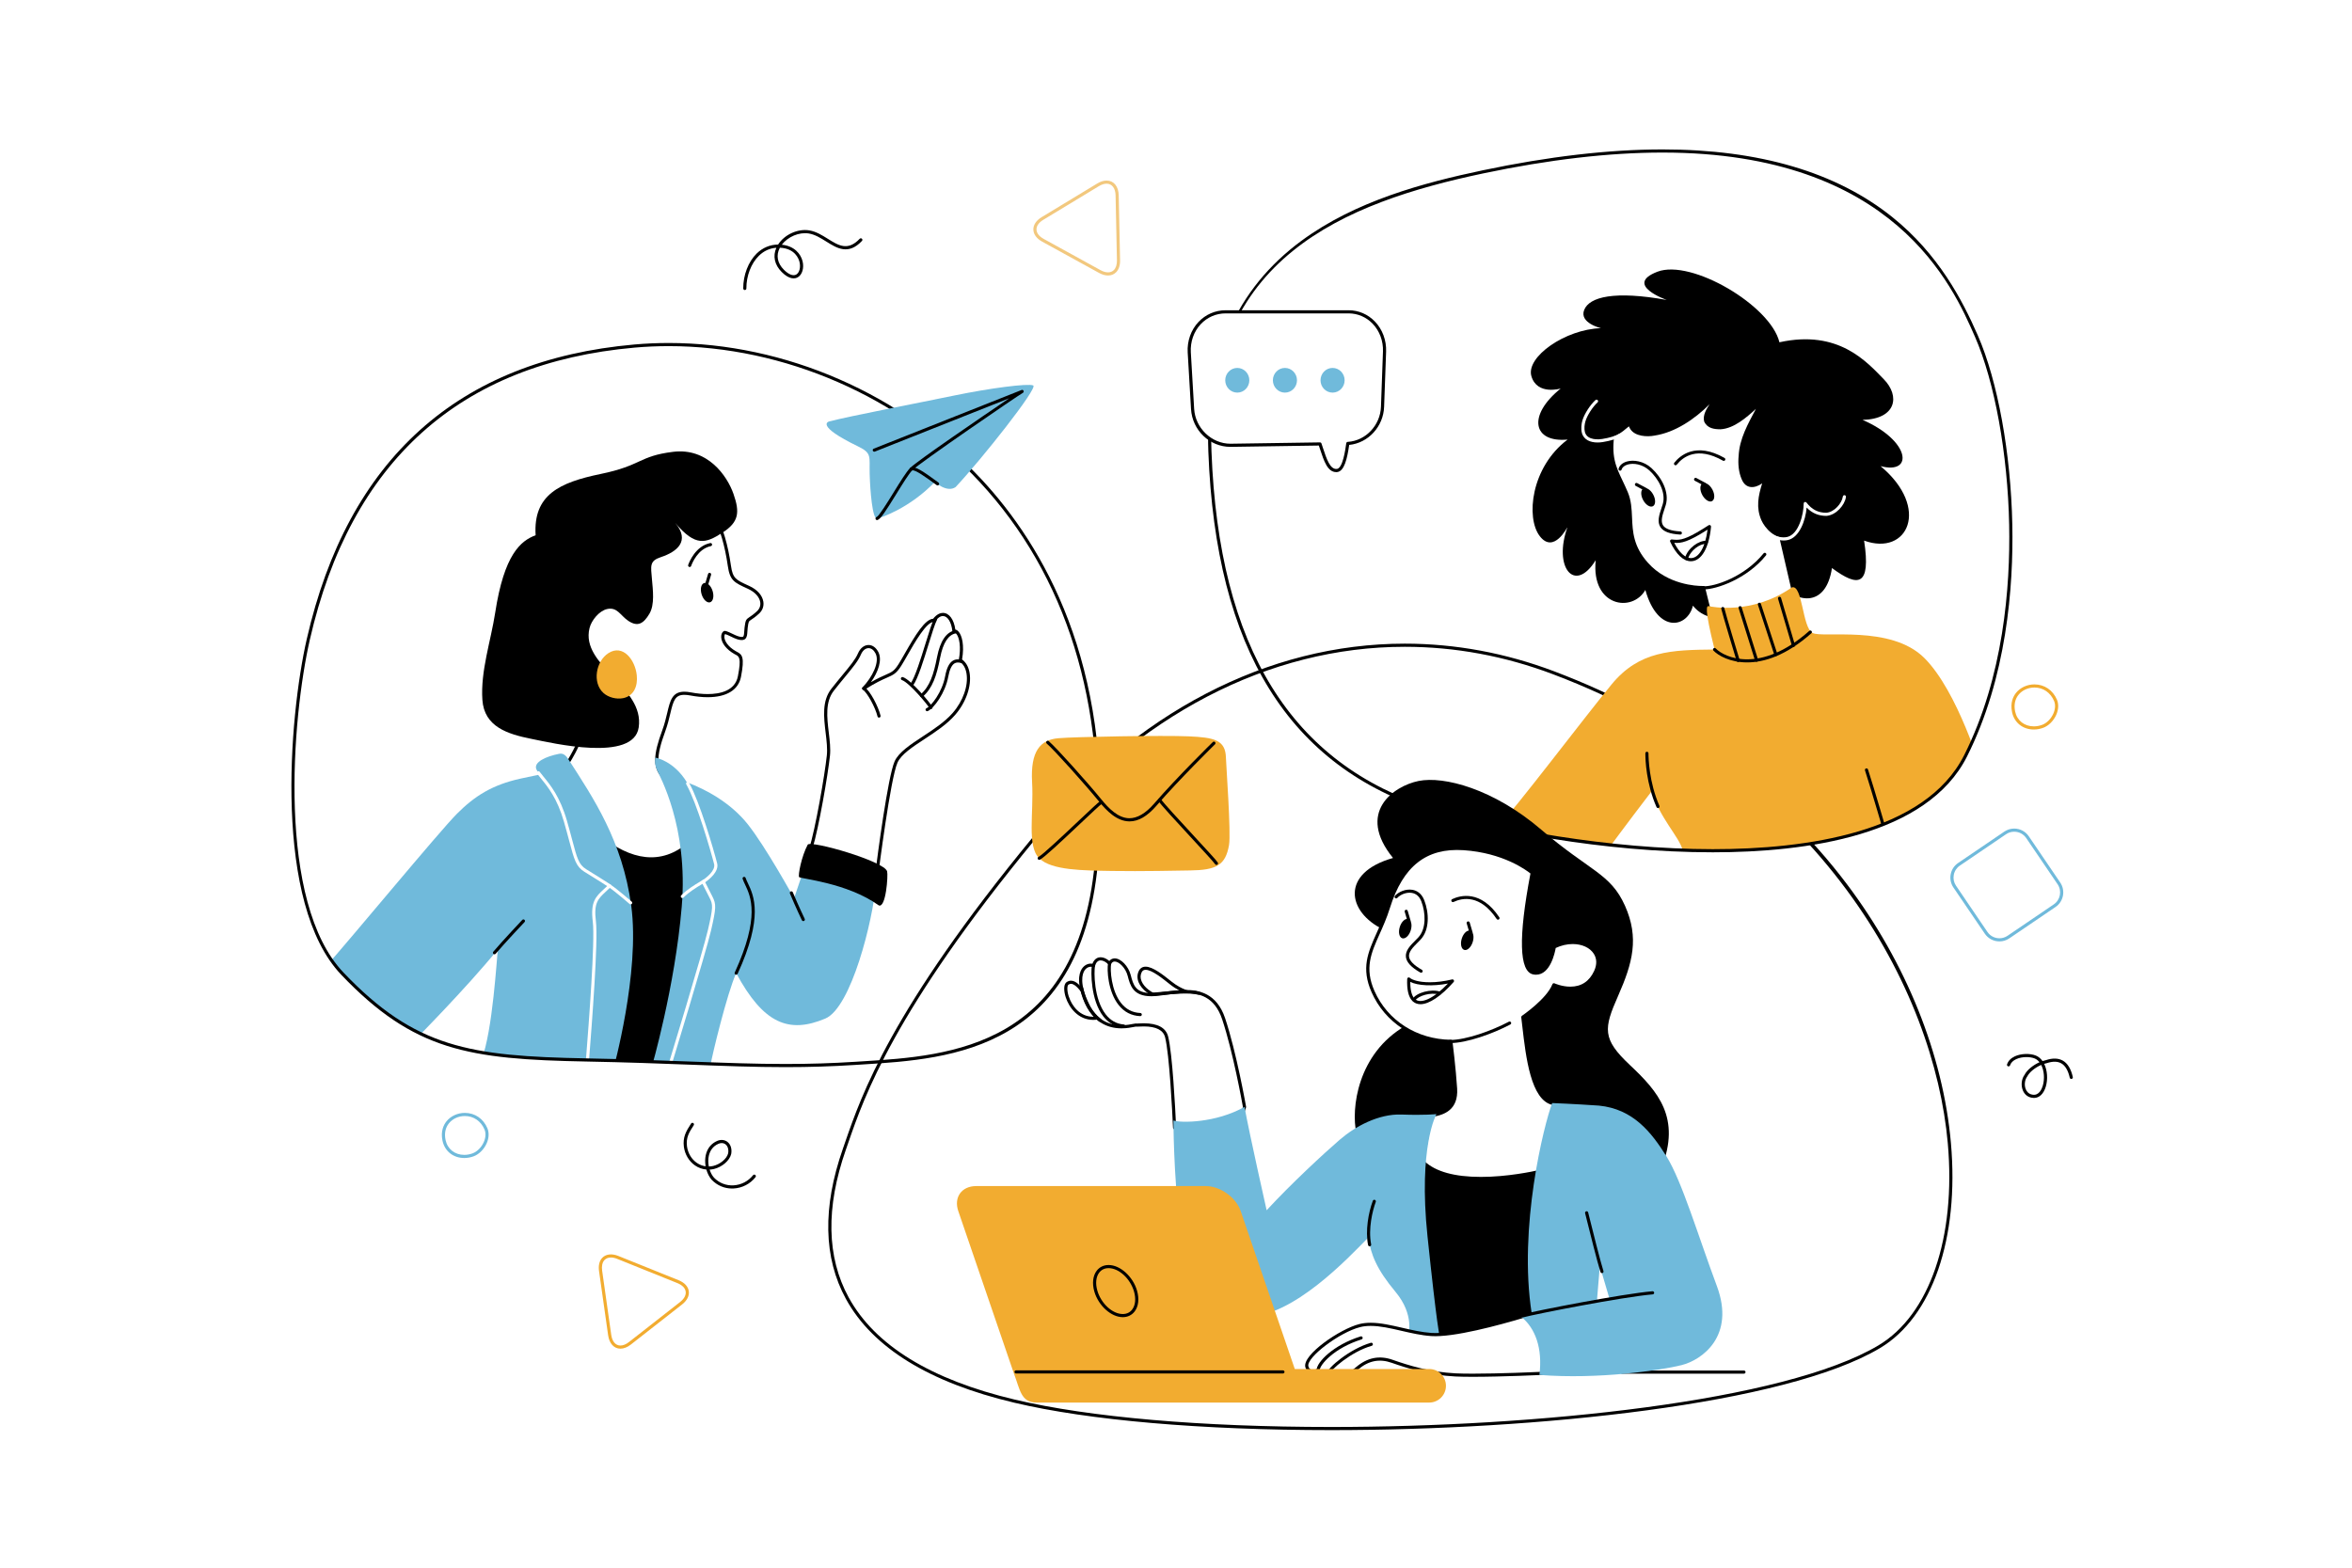 <?xml version="1.0" encoding="UTF-8"?> <svg xmlns="http://www.w3.org/2000/svg" xmlns:xlink="http://www.w3.org/1999/xlink" version="1.1" x="0px" y="0px" viewBox="0 0 750 500" style="enable-background:new 0 0 750 500;" xml:space="preserve"> <g id="background"> <rect style="fill:#FFFFFF;" width="750" height="500"></rect> </g> <g id="objects"> <g> <g> <path d="M648.591,350.18c-0.229,0-0.465-0.024-0.705-0.072c-1.313-0.219-2.334-1.063-2.859-2.377 c-0.642-1.601-0.412-3.621,0.557-4.913c0.75-1.514,2.686-3.104,4.767-4.027c-0.424-0.543-0.941-0.965-1.552-1.209 c-1.404-0.562-3.948-0.672-5.895,0.23c-1.013,0.47-1.668,1.131-1.945,1.964c-0.088,0.262-0.369,0.404-0.633,0.316 c-0.262-0.088-0.403-0.371-0.316-0.633c0.363-1.089,1.219-1.973,2.475-2.555c1.93-0.896,4.807-1.005,6.685-0.251 c0.876,0.35,1.591,0.97,2.146,1.761c0.359-0.119,0.718-0.217,1.071-0.287c2.124-0.711,3.959-0.669,5.392,0.142 c1.541,0.872,2.615,2.635,3.194,5.239c0.06,0.27-0.11,0.536-0.38,0.597c-0.271,0.059-0.537-0.11-0.597-0.38 c-0.515-2.316-1.427-3.859-2.71-4.586c-1.18-0.668-2.741-0.683-4.644-0.048c-0.266,0.053-0.534,0.123-0.805,0.207 c1.041,2.104,1.209,4.954,0.52,7.273C651.671,348.879,650.292,350.179,648.591,350.18z M650.894,339.648 c-1.94,0.832-3.767,2.301-4.464,3.692c-0.806,1.088-0.986,2.745-0.477,4.018c0.277,0.691,0.868,1.559,2.111,1.766 c2.133,0.419,3.037-1.843,3.333-2.837C652.032,344.153,651.852,341.507,650.894,339.648z"></path> </g> <g> <path d="M233.438,379.067c-2.453,0-4.738-0.973-6.48-2.77c-0.773-0.872-1.358-2.03-1.711-3.284 c-1.294-0.112-2.537-0.558-3.634-1.317c-1.913-1.324-3.204-3.491-3.541-5.943c-0.381-3.04,0.667-4.91,2.309-7.418 c0.151-0.23,0.462-0.295,0.692-0.144c0.231,0.151,0.295,0.461,0.145,0.692c-1.561,2.382-2.5,3.982-2.155,6.738 c0.298,2.17,1.436,4.087,3.119,5.252c0.86,0.596,1.824,0.969,2.83,1.107c-0.211-1.212-0.207-2.462,0.048-3.594 c0.481-2.137,1.75-3.699,3.667-4.517c1.162-0.495,2.385-0.363,3.275,0.352c1.022,0.82,1.454,2.261,1.156,3.853 c-0.512,2.094-2.877,4.132-5.507,4.77c-0.456,0.104-0.914,0.166-1.367,0.189c0.314,0.989,0.793,1.894,1.406,2.586 c1.634,1.685,3.838,2.548,6.171,2.438c2.461-0.126,4.747-1.305,6.272-3.236c0.171-0.217,0.486-0.253,0.703-0.083 c0.216,0.171,0.253,0.485,0.083,0.702c-1.704,2.158-4.257,3.475-7.006,3.615C233.754,379.064,233.595,379.067,233.438,379.067z M230.131,364.572c-0.326,0-0.668,0.072-1.011,0.219c-2.034,0.867-2.8,2.554-3.085,3.816c-0.244,1.083-0.232,2.286-0.004,3.434 c0.461-0.008,0.928-0.064,1.393-0.17c2.249-0.545,4.341-2.306,4.758-4.007c0.224-1.196-0.075-2.276-0.805-2.862 C231.021,364.717,230.592,364.572,230.131,364.572z"></path> </g> <g> <path d="M237.5,92.5c-0.275,0-0.499-0.223-0.5-0.498c-0.019-4.267,1.629-8.54,4.3-11.151c1.888-1.845,4.239-2.828,6.822-2.854 c2.024-3.176,6.25-5.131,9.96-4.516c2.176,0.361,4.081,1.551,5.923,2.702c3.406,2.128,6.349,3.966,10.133-0.026 c0.189-0.201,0.506-0.21,0.707-0.019c0.201,0.189,0.209,0.506,0.019,0.707c-4.345,4.587-7.925,2.351-11.389,0.186 c-1.758-1.099-3.577-2.235-5.556-2.563c-3.092-0.511-6.697,1.049-8.614,3.582c3.994,0.396,6.033,2.918,6.612,5.252 c0.54,2.174-0.103,4.334-1.526,5.137c-0.822,0.464-2.583,0.861-5.131-1.696c-2.275-2.284-2.879-5.078-1.69-7.724 c-2.115,0.144-3.985,0.999-5.569,2.548c-2.484,2.429-4.016,6.426-3.999,10.432c0.001,0.276-0.222,0.501-0.498,0.502 C237.502,92.5,237.5,92.5,237.5,92.5z M248.688,79.007c-0.018,0.034-0.036,0.068-0.054,0.103 c-1.224,2.375-0.751,4.834,1.333,6.926c1.519,1.525,2.953,2.083,3.931,1.531c1.023-0.577,1.474-2.307,1.047-4.024 C254.693,82.524,253.5,79.225,248.688,79.007z"></path> </g> <g> <path style="fill:#F2AC30;" d="M648.545,232.669c-3.502,0-6.226-2.161-6.938-5.504c-0.644-3.025,0.344-5.048,1.285-6.212 c1.354-1.673,3.535-2.672,5.834-2.672c3.208,0,5.901,1.839,7.205,4.919c0.582,1.422,0.491,3.127-0.252,4.807 c-0.85,1.92-2.449,3.502-4.174,4.129C650.533,232.49,649.537,232.669,648.545,232.669z M648.726,219.28 c-2,0-3.89,0.86-5.057,2.301c-1.154,1.427-1.529,3.286-1.084,5.375c0.609,2.863,2.949,4.712,5.96,4.712 c0.875,0,1.756-0.159,2.618-0.472c1.477-0.538,2.857-1.915,3.601-3.595c0.633-1.429,0.719-2.855,0.243-4.018 C653.868,220.891,651.519,219.28,648.726,219.28z"></path> </g> <g> <path style="fill:#70BADB;" d="M148.044,369.336c-3.502,0-6.226-2.161-6.938-5.505c-0.645-3.025,0.343-5.048,1.286-6.212 c1.354-1.674,3.535-2.673,5.833-2.673c3.208,0,5.901,1.839,7.205,4.919c0.582,1.424,0.492,3.129-0.252,4.81 c-0.85,1.92-2.449,3.501-4.173,4.128C150.032,369.156,149.037,369.336,148.044,369.336z M148.225,355.946 c-2,0-3.89,0.86-5.056,2.302c-1.155,1.427-1.53,3.285-1.084,5.374c0.609,2.863,2.949,4.714,5.96,4.714 c0.875,0,1.756-0.159,2.618-0.473c1.477-0.537,2.857-1.914,3.601-3.593c0.633-1.43,0.719-2.857,0.243-4.021 C153.367,357.558,151.018,355.946,148.225,355.946z"></path> </g> <g> <path style="fill:#70BADB;" d="M637.574,300.254c-1.871,0-3.61-0.917-4.653-2.452l-10.023-14.756 c-0.838-1.235-1.145-2.728-0.862-4.204c0.281-1.476,1.116-2.75,2.351-3.589l14.758-10.025c0.928-0.629,2.013-0.962,3.138-0.962 c1.871,0,3.611,0.917,4.655,2.454l10.024,14.755c1.735,2.56,1.067,6.056-1.49,7.794l-14.754,10.021 C639.786,299.921,638.7,300.254,637.574,300.254z M642.281,265.266c-0.924,0-1.815,0.273-2.575,0.79l-14.758,10.025 c-1.014,0.688-1.699,1.735-1.932,2.949c-0.231,1.213,0.021,2.439,0.709,3.453l10.023,14.756c0.856,1.262,2.286,2.015,3.825,2.015 c0.925,0,1.816-0.273,2.579-0.792l14.754-10.021c2.103-1.429,2.651-4.302,1.225-6.405l-10.023-14.754 C645.252,266.02,643.82,265.266,642.281,265.266z"></path> </g> <g> <path style="fill:#F2AC30;" d="M197.845,430.146c-2.049,0-3.553-1.63-3.925-4.252l-2.9-20.487 c-0.244-1.722,0.075-3.147,0.922-4.121c1.13-1.303,3.087-1.575,5.243-0.707l19.191,7.729c1.892,0.762,3.05,2.003,3.261,3.493 c0.211,1.49-0.556,3.004-2.162,4.261l-16.291,12.757C200.076,429.685,198.921,430.146,197.845,430.146z M194.793,401.069 c-0.877,0-1.602,0.301-2.097,0.871c-0.642,0.739-0.886,1.92-0.686,3.325l2.9,20.487c0.301,2.124,1.398,3.393,2.934,3.393 c0.85,0,1.792-0.386,2.723-1.115l16.291-12.757c1.311-1.027,1.947-2.212,1.788-3.333c-0.159-1.122-1.098-2.083-2.645-2.706 l-19.191-7.729C196.091,401.216,195.413,401.069,194.793,401.069z"></path> </g> <g> <path style="fill:#F2C87E;" d="M353.325,87.871c-0.902,0-1.864-0.277-2.858-0.824l-18.131-9.97 c-1.787-0.982-2.788-2.352-2.82-3.857c-0.031-1.505,0.912-2.915,2.656-3.971l17.701-10.716c1.038-0.628,2.047-0.947,3-0.947 c2.286,0,3.802,1.852,3.861,4.719l0.432,20.685c0.034,1.635-0.4,2.962-1.256,3.835C355.239,87.509,354.346,87.871,353.325,87.871 z M352.872,58.586c-0.757,0-1.615,0.277-2.483,0.802l-17.701,10.716c-1.425,0.863-2.197,1.962-2.173,3.095 c0.024,1.133,0.841,2.199,2.302,3.002l18.131,9.97c1.706,0.937,3.3,0.92,4.246-0.046c0.664-0.678,0.999-1.755,0.971-3.115 l-0.432-20.685C355.685,60.019,354.589,58.586,352.872,58.586z"></path> </g> </g> <g> <g> <path d="M424.498,456.121c-0.008,0-0.009,0-0.017,0c-41.364-0.001-77.259-3.108-101.072-8.748 c-27.102-6.419-45.153-17.547-53.652-33.076c-7.183-13.123-7.514-29.241-0.982-47.907c0.246-0.701,0.498-1.432,0.761-2.194 c5.1-14.78,14.593-42.291,59.755-97.105c32.837-39.854,74.98-61.803,118.667-61.803c16.118,0,32.142,2.969,47.624,8.824 c38.597,14.597,70.873,38.062,93.339,67.858c18.906,25.076,30.691,54.396,33.183,82.559c2.692,30.43-5.964,55.497-22.591,65.42 C569.217,448.027,489.783,456.121,424.498,456.121z M447.958,206.287c-43.383,0-85.252,21.82-117.896,61.44 c-45.047,54.675-54.502,82.074-59.582,96.795c-0.264,0.764-0.516,1.496-0.762,2.198c-6.435,18.388-6.127,34.233,0.915,47.098 c8.358,15.27,26.191,26.231,53.006,32.583c23.74,5.622,59.553,8.72,100.842,8.721c0.004,0,0.013,0,0.017,0 c65.15,0,144.368-8.049,174.503-26.033c16.294-9.724,24.765-34.428,22.106-64.472c-4.306-48.666-39.856-117.038-125.879-149.57 C479.859,209.233,463.955,206.287,447.958,206.287z"></path> </g> <g> <g> <defs> <path id="SVGID_1_" d="M98.323,203.871c-5.036,21.999-11.564,83.17,10.871,106.691c22.435,23.521,39.442,26.778,77.798,27.501 c38.356,0.723,57.535,2.891,85.759,1.083c28.225-1.807,72.369-2.804,77.074-66.579 c8.498-115.196-78.026-168.348-147.502-162.196C132.848,116.522,107.823,162.371,98.323,203.871z"></path> </defs> <clipPath id="SVGID_00000176042221985894942770000006112281805444060315_"> <use xlink:href="#SVGID_1_" style="overflow:visible;"></use> </clipPath> <g style="clip-path:url(#SVGID_00000176042221985894942770000006112281805444060315_);"> <g> <path style="fill:#FFFFFF;" d="M228.061,165.099c1.989,3.257,3.615,9.047,4.523,15.379c0.635,4.432,1.81,4.886,6.151,6.875 c4.343,1.99,5.339,5.789,2.986,7.96c-3.351,3.093-3.347,1.403-3.799,4.886c-0.303,2.322,0.327,4.177-2.798,3.177 c-1.227-0.393-3.764-1.903-4.125-1.625c-1.082,0.836-0.75,4,3.375,6.375c1.504,0.866,2.75,0.75,1.421,7.633 c-1.158,5.995-8.413,6.92-15.605,5.563c-7.192-1.356-5.699,4.071-8.549,11.806c-2.85,7.735-3.257,12.077,0.678,15.334 c3.936,3.257,7.057,18.861,6.649,22.661c-0.407,3.799-13.977,11.669-25.511-1.086c-6.241-8.685-13.298-25.375-13.298-25.375 s7.327-10.177,7.191-20.083c-0.135-9.905-4.342-47.222,9.363-57.806C210.421,156.188,226.704,162.477,228.061,165.099z"></path> <path d="M207.616,277.524c-3.676,0-9.181-1.241-14.527-7.154c-6.238-8.674-13.317-25.348-13.388-25.515 c-0.068-0.161-0.047-0.345,0.055-0.487c0.072-0.101,7.229-10.162,7.097-19.784c-0.018-1.368-0.118-3.309-0.232-5.556 c-0.72-14.081-2.217-43.379,9.79-52.652c6.456-4.986,13.2-6.033,17.721-6.033c7.345,0,13.419,2.681,14.375,4.526 c1.942,3.178,3.616,8.852,4.574,15.538c0.583,4.074,1.548,4.516,5.61,6.375l0.255,0.117c2.515,1.153,4.142,2.97,4.463,4.985 c0.229,1.436-0.249,2.785-1.346,3.797c-1.19,1.099-1.976,1.614-2.497,1.956c-0.863,0.566-0.879,0.577-1.146,2.626 c-0.055,0.424-0.078,0.831-0.099,1.207c-0.091,1.578-0.238,3.378-3.347,2.381c-0.519-0.166-1.232-0.507-1.922-0.838 c-0.602-0.288-1.484-0.71-1.831-0.786c-0.181,0.209-0.271,0.573-0.242,1.005c0.081,1.187,1.081,2.982,3.647,4.459 c0.132,0.076,0.263,0.145,0.39,0.211c1.628,0.853,2.491,1.643,1.272,7.95c-0.811,4.201-4.591,6.515-10.643,6.515 c-1.726,0-3.592-0.187-5.545-0.556c-0.702-0.132-1.333-0.199-1.876-0.199c-2.949,0-3.505,1.828-4.48,5.961 c-0.399,1.692-0.852,3.61-1.631,5.725c-3.027,8.216-2.894,11.944,0.527,14.776c4.103,3.395,7.258,19.087,6.828,23.1 C219.193,273.731,214.096,277.524,207.616,277.524z M180.73,244.72c0.915,2.131,7.415,17.065,13.135,25.023 c5.066,5.598,10.277,6.781,13.751,6.781c6.036,0,10.651-3.54,10.857-5.457c0.393-3.671-2.757-19.149-6.471-22.222 c-4.305-3.564-3.612-8.335-0.828-15.892c0.758-2.058,1.203-3.944,1.596-5.609c0.922-3.908,1.588-6.732,5.453-6.732 c0.614,0,1.288,0.071,2.061,0.217c1.892,0.357,3.696,0.538,5.36,0.538c3.905,0,8.751-0.99,9.661-5.704 c1.136-5.884,0.384-6.278-0.755-6.874c-0.138-0.072-0.28-0.147-0.425-0.23c-2.469-1.421-4.019-3.387-4.145-5.258 c-0.057-0.842,0.203-1.551,0.714-1.946c0.434-0.336,1.189-0.008,2.788,0.757c0.66,0.316,1.342,0.642,1.795,0.788 c0.525,0.168,0.948,0.253,1.256,0.253c0.592,0,0.702-0.244,0.788-1.74c0.022-0.398,0.048-0.83,0.106-1.279 c0.301-2.317,0.419-2.566,1.588-3.334c0.493-0.324,1.238-0.813,2.367-1.855c0.843-0.778,1.211-1.81,1.037-2.905 c-0.263-1.654-1.718-3.237-3.892-4.233l-0.254-0.116c-4.131-1.892-5.523-2.528-6.184-7.143 c-0.939-6.556-2.563-12.093-4.454-15.189c-0.634-1.223-5.967-4.017-13.504-4.017c-4.365,0-10.876,1.011-17.109,5.824 c-11.593,8.953-10.114,37.899-9.403,51.81c0.115,2.257,0.215,4.207,0.234,5.593 C187.979,233.818,181.848,243.106,180.73,244.72z"></path> </g> <path d="M186.992,338.064c2.533,1.087,26.415,2.352,26.415,2.352s10.494-33.469,6.152-71.826 c-8.685,7.599-18.455,5.788-28.225-2.172C197.485,285.234,194.592,323.95,186.992,338.064z"></path> <path d="M223.736,189.57c0.528,1.692,1.739,2.821,2.704,2.521c0.965-0.302,1.317-1.919,0.79-3.612 c-0.528-1.692-1.74-2.821-2.702-2.519C223.563,186.262,223.207,187.877,223.736,189.57z"></path> <g> <path d="M225.361,186.771c-0.046,0-0.094-0.006-0.141-0.02c-0.265-0.078-0.417-0.356-0.338-0.621l0.905-3.076 c0.078-0.264,0.355-0.418,0.621-0.338c0.265,0.078,0.416,0.356,0.338,0.621l-0.905,3.076 C225.777,186.63,225.578,186.771,225.361,186.771z"></path> </g> <path style="fill:#70BADB;" d="M201.285,288.852c-2.793-20.6-12.003-34.229-20.15-46.855c-1.25-1.938-2.405-1.661-2.938-1.555 c-3.896,0.772-8.242,2.601-7.128,4.987c0.236,0.505,0.599,1.024,1.051,1.602c-1.69,0.341-3.713,0.765-6.116,1.294 c-9.048,1.989-14.646,5.567-20.255,11.176c-5.609,5.608-34.29,40.385-42.25,49.25C113.994,329.015,132,332,132,332 s16.455-16.553,26.767-29.218c-0.362,2.532-1.627,26.054-5.246,35.281c6.392,3.708,24.156,3.53,34.036,3.107 c1.622,1.488,7.939,0.149,7.939,0.149S204.179,310.201,201.285,288.852z"></path> <path d="M170.798,170.707c-4.749,1.764-10.041,6.105-12.891,24.696c-1.378,8.989-4.714,18.642-4.086,27.81 c0.588,8.581,8.02,10.921,15.596,12.436c6.674,1.335,32.614,7.52,34.25-3.649c1.908-13.03-18.63-19.573-15.684-31.667 c0.599-2.458,3.068-5.513,5.61-6.082c3.244-0.726,4.209,2.047,6.731,3.747c3.073,2.072,4.913,0.861,6.759-2.249 c1.745-2.939,1.091-7.648,0.815-10.948c-0.362-4.324-0.875-5.886,2.876-7.124c5.072-1.672,9.416-5.108,4.533-10.906 c6.513,7.733,9.77,6.513,15.062,3.12c5.292-3.393,5.563-6.514,3.528-12.348c-2.036-5.835-8.277-14.791-19.269-13.434 c-10.991,1.357-9.906,4.342-23.068,7.056C178.397,153.881,169.984,157.816,170.798,170.707z"></path> <g> <path d="M219.92,180.841c-0.056,0-0.112-0.009-0.168-0.029c-0.26-0.093-0.396-0.378-0.303-0.639 c0.355-0.995,2.362-6.007,7.018-6.97c0.27-0.054,0.535,0.118,0.591,0.389c0.056,0.27-0.118,0.535-0.389,0.591 c-4.132,0.854-5.955,5.42-6.279,6.327C220.318,180.713,220.125,180.841,219.92,180.841z"></path> </g> <g> <path style="fill:#FFFFFF;" d="M187.173,340.734c-0.01,0-0.021,0-0.031-0.001c-0.276-0.018-0.485-0.255-0.468-0.53 c0.027-0.435,0.119-1.619,0.253-3.343c0.783-10.059,2.864-36.779,2.101-42.881c-0.799-6.389,0.932-7.989,3.553-10.412 c0.328-0.303,0.672-0.621,1.03-0.966c-1.29-0.822-4.678-2.975-7.242-4.541c-2.678-1.636-3.268-3.857-4.842-9.796 c-0.47-1.771-1.003-3.78-1.71-6.232c-2.149-7.463-5.21-11.18-7.236-13.64c-0.497-0.604-0.926-1.125-1.284-1.625 c-0.161-0.225-0.109-0.537,0.116-0.698c0.226-0.161,0.538-0.108,0.698,0.116c0.338,0.473,0.757,0.982,1.242,1.571 c2.078,2.524,5.219,6.337,7.425,13.999c0.71,2.463,1.267,4.564,1.715,6.254c1.5,5.655,2.062,7.772,4.397,9.198 c3.224,1.971,7.744,4.861,7.789,4.891c0.127,0.081,0.211,0.217,0.228,0.367c0.016,0.15-0.037,0.3-0.143,0.407 c-0.529,0.529-1.033,0.995-1.503,1.43c-2.563,2.369-3.975,3.674-3.24,9.553c0.776,6.203-1.31,32.997-2.096,43.083 c-0.134,1.717-0.226,2.896-0.252,3.328C187.655,340.53,187.436,340.734,187.173,340.734z"></path> </g> <path style="fill:#70BADB;" d="M257.01,275.281l-3.8,11.217c0,0-9.046-16.463-14.836-23.7 c-5.411-6.764-13.19-10.998-19.354-13.296c-4.158-6.882-10.033-7.876-10.033-7.876s-0.466,1.63,0.395,3.691 c0.86,2.061,10.175,18.204,8.005,43.896c-2.17,25.691-9.589,51.202-9.589,51.202h5.609c0,0,0.043-0.142,0.123-0.404 c4.22,0.543,12.812,1.408,13.084-0.5c0.361-2.533,5.248-22.797,8.142-29.13c8.685,16.102,16.742,19.387,28.4,14.49 c8.334-3.5,15.203-31.496,16.107-42.533C279.444,282.156,257.01,275.281,257.01,275.281z"></path> <g> <path style="fill:#FFFFFF;" d="M213.407,340.915c-0.048,0-0.097-0.007-0.146-0.021c-0.264-0.081-0.413-0.36-0.332-0.625 c0.112-0.366,11.23-36.789,12.836-43.749c1.651-7.158,1.599-8.017,0.522-10.121c-1.354-2.643-2.515-4.965-2.515-4.965 c-0.116-0.232-0.036-0.513,0.185-0.649c1.221-0.754,4.275-3.158,3.756-5.198c-1.155-4.531-5.555-19.546-8.771-25.252 l-0.104-0.183c-0.137-0.24-0.054-0.545,0.186-0.682c0.239-0.139,0.545-0.054,0.682,0.186l0.107,0.189 c3.266,5.793,7.706,20.932,8.869,25.497c0.683,2.68-2.65,5.242-3.816,6.043c0.388,0.772,1.295,2.575,2.312,4.561 c1.258,2.456,1.208,3.667-0.437,10.801c-1.614,6.994-12.743,43.449-12.855,43.817 C213.82,340.776,213.622,340.915,213.407,340.915z"></path> </g> <g> <path d="M234.755,310.881c-0.069,0-0.14-0.015-0.208-0.045c-0.251-0.115-0.361-0.412-0.247-0.663 c8.133-17.803,5.102-24.211,3.29-28.04c-0.315-0.666-0.587-1.242-0.776-1.809c-0.087-0.262,0.055-0.545,0.316-0.633 c0.265-0.088,0.546,0.056,0.633,0.316c0.17,0.51,0.43,1.061,0.731,1.697c1.886,3.986,5.042,10.657-3.285,28.884 C235.126,310.772,234.945,310.881,234.755,310.881z"></path> </g> <g> <path d="M256.152,293.783c-0.187,0-0.366-0.104-0.452-0.284c-0.02-0.042-2.018-4.223-3.81-8.526 c-0.106-0.255,0.014-0.548,0.269-0.654c0.254-0.102,0.547,0.014,0.654,0.27c1.783,4.28,3.769,8.439,3.79,8.48 c0.119,0.249,0.014,0.548-0.235,0.667C256.297,293.768,256.224,293.783,256.152,293.783z"></path> </g> <g> <path style="fill:#FFFFFF;" d="M258.457,270.984c2.035-6.377,5.021-23.61,5.699-29.988c0.678-6.377-3.121-15.333,1.356-21.032 c4.478-5.699,7.328-8.549,8.549-11.398c1.222-2.85,4.071-3.257,5.564-0.407c1.493,2.85-0.815,7.871-4.206,11.398 c8.277-5.292,8.955-3.393,11.533-7.463c2.579-4.071,7.6-14.52,10.857-14.248c2.714-3.664,5.834-1.629,6.377,3.393 c1.629-0.136,3.121,3.664,2.036,9.362c3.935,2.308,3.527,10.72-2.036,17.098c-5.563,6.378-16.147,10.177-18.454,15.334 c-2.307,5.156-6.106,35.416-6.106,35.416L258.457,270.984z"></path> <path d="M279.625,278.948c-0.056,0-0.112-0.01-0.167-0.028l-21.168-7.464c-0.255-0.09-0.392-0.366-0.31-0.624 c2.051-6.425,5.026-23.756,5.679-29.889c0.228-2.149-0.064-4.596-0.374-7.186c-0.601-5.02-1.223-10.211,1.835-14.102 c1.378-1.753,2.595-3.23,3.669-4.532c2.406-2.918,3.995-4.845,4.813-6.754c0.712-1.663,1.97-2.655,3.364-2.655 c1.235,0,2.365,0.806,3.102,2.212c1.335,2.548-0.026,6.404-2.357,9.653c2.136-1.225,3.624-1.88,4.706-2.357 c1.98-0.872,2.721-1.198,4.113-3.397c0.55-0.868,1.231-2.064,1.954-3.33c3.428-6.011,6.48-11.002,9.079-11.152 c1.211-1.537,2.36-1.868,3.123-1.868c1.972,0,3.497,2.066,3.947,5.302c0.324,0.079,0.712,0.282,1.094,0.743 c1,1.209,1.856,4.237,1.047,8.838c1.266,0.874,2.097,2.35,2.414,4.293c0.673,4.131-1.143,9.381-4.625,13.374 c-2.625,3.01-6.25,5.39-9.756,7.692c-3.827,2.513-7.441,4.886-8.618,7.518c-2.25,5.03-6.029,34.973-6.067,35.274 c-0.019,0.149-0.104,0.283-0.233,0.363C279.808,278.923,279.717,278.948,279.625,278.948z M259.077,270.673l20.13,7.098 c0.567-4.446,3.914-30.126,6.068-34.942c1.297-2.899,5.03-5.35,8.982-7.945c3.449-2.265,7.016-4.607,9.551-7.513 c3.295-3.778,5.02-8.706,4.392-12.556c-0.292-1.789-1.063-3.097-2.232-3.782c-0.183-0.107-0.278-0.317-0.238-0.525 c0.792-4.163,0.183-7.192-0.774-8.347c-0.16-0.194-0.409-0.425-0.686-0.425c-0.255,0-0.554-0.189-0.581-0.443 c-0.311-2.88-1.519-4.815-3.003-4.815c-0.811,0-1.667,0.576-2.475,1.667c-0.103,0.139-0.268,0.219-0.443,0.201 c0,0-0.001,0-0.002,0c-2.341,0-5.995,6.407-8.413,10.647c-0.728,1.277-1.416,2.483-1.978,3.37 c-1.556,2.456-2.496,2.87-4.555,3.777c-1.527,0.672-3.619,1.594-7.131,3.839c-0.214,0.135-0.496,0.09-0.656-0.104 c-0.161-0.196-0.149-0.481,0.026-0.663c3.073-3.196,5.563-8.074,4.124-10.82c-0.566-1.081-1.353-1.676-2.216-1.676 c-0.981,0-1.895,0.766-2.445,2.048c-0.875,2.041-2.5,4.013-4.961,6.997c-1.071,1.298-2.284,2.77-3.655,4.514 c-2.801,3.566-2.205,8.547-1.629,13.365c0.317,2.648,0.616,5.15,0.376,7.411C264.012,247.074,261.137,263.863,259.077,270.673 z"></path> </g> <g> <path d="M280.303,228.877c-0.226,0-0.431-0.154-0.486-0.384c-0.686-2.88-3.265-7.579-4.676-8.52 c-0.23-0.153-0.292-0.464-0.139-0.693c0.153-0.23,0.463-0.292,0.693-0.139c1.756,1.171,4.401,6.213,5.094,9.121 c0.064,0.269-0.102,0.538-0.371,0.602C280.381,228.873,280.342,228.877,280.303,228.877z"></path> </g> <g> <path d="M296.859,226.163c-0.184,0-0.36-0.101-0.448-0.276c-0.505-1.011-6.513-8.213-8.803-8.977 c-0.262-0.087-0.403-0.37-0.316-0.632c0.087-0.262,0.369-0.404,0.632-0.316c2.626,0.876,8.832,8.381,9.381,9.478 c0.124,0.247,0.023,0.547-0.224,0.671C297.01,226.146,296.934,226.163,296.859,226.163z"></path> </g> <g> <path d="M295.637,226.842c-0.189,0-0.37-0.107-0.455-0.29c-0.116-0.251-0.006-0.548,0.245-0.664 c1.571-0.725,5.027-5.156,5.96-10.221c0.478-2.596,1.276-4.209,2.44-4.93c1.078-0.668,2.27-0.439,3.073-0.21 c0.266,0.076,0.419,0.353,0.344,0.618c-0.077,0.265-0.353,0.415-0.618,0.344c-1-0.287-1.701-0.255-2.271,0.098 c-0.899,0.557-1.566,1.991-1.984,4.262c-0.961,5.214-4.564,10.042-6.524,10.947 C295.778,226.827,295.707,226.842,295.637,226.842z"></path> </g> <g> <path d="M293.873,222.363c-0.14,0-0.278-0.058-0.377-0.172c-0.181-0.209-0.159-0.524,0.049-0.706 c2.958-2.572,4.17-6.322,5.265-11.93c1.007-5.162,2.97-8.034,5.832-8.538c0.27-0.05,0.531,0.133,0.579,0.405 c0.048,0.272-0.133,0.531-0.405,0.579c-2.414,0.425-4.104,3.031-5.024,7.745c-1.136,5.822-2.415,9.733-5.59,12.494 C294.106,222.323,293.99,222.363,293.873,222.363z"></path> </g> <g> <path d="M290.751,218.836c-0.1,0-0.2-0.029-0.287-0.091c-0.226-0.159-0.28-0.471-0.121-0.696 c1.472-2.093,3.32-8.074,4.805-12.879c1.111-3.594,2.07-6.698,2.763-7.97c0.133-0.243,0.436-0.332,0.678-0.2 c0.243,0.132,0.332,0.436,0.2,0.678c-0.646,1.184-1.636,4.391-2.686,7.786c-1.585,5.127-3.38,10.938-4.943,13.16 C291.064,218.762,290.909,218.836,290.751,218.836z"></path> </g> <g> <path d="M157.681,304.368c-0.114,0-0.23-0.039-0.323-0.119c-0.21-0.179-0.236-0.494-0.057-0.705 c3.049-3.586,9.183-10.085,9.245-10.15c0.189-0.199,0.505-0.21,0.706-0.02c0.201,0.19,0.21,0.506,0.02,0.707 c-0.061,0.064-6.177,6.544-9.21,10.111C157.964,304.309,157.823,304.368,157.681,304.368z"></path> </g> <path d="M257.573,269.371c-2,3.75-3.157,9.832-2.75,10.375c0.407,0.543,15.25,1.75,25.375,9 c2.307,1.085,3.044-9.604,2.684-10.841C281.932,274.648,258.795,268.014,257.573,269.371z"></path> <g> <path style="fill:#FFFFFF;" d="M201.104,288.447c-0.117,0-0.233-0.04-0.328-0.123c-0.046-0.039-4.605-3.997-6.726-5.41 c-0.229-0.153-0.292-0.464-0.139-0.693c0.153-0.229,0.462-0.292,0.693-0.139c2.173,1.448,6.638,5.323,6.827,5.488 c0.208,0.181,0.23,0.496,0.049,0.705C201.382,288.389,201.243,288.447,201.104,288.447z"></path> </g> <g> <path style="fill:#FFFFFF;" d="M217.584,286.413c-0.128,0-0.256-0.049-0.354-0.146c-0.195-0.195-0.195-0.512,0-0.707 c1.911-1.91,4.352-3.376,5.968-4.346c0.401-0.24,0.745-0.446,1.007-0.616c0.232-0.15,0.542-0.085,0.692,0.146 c0.15,0.231,0.084,0.541-0.147,0.691c-0.27,0.176-0.624,0.388-1.037,0.636c-1.574,0.944-3.952,2.372-5.775,4.195 C217.84,286.364,217.712,286.413,217.584,286.413z"></path> </g> <path style="fill:#F2AC30;" d="M203.051,215.347c-0.528-4.933-4.417-9.989-9.034-7.04c-4.015,2.564-5.237,9.467-1.563,12.74 c1.564,1.393,4.096,2.044,6.212,1.629C202.221,221.979,203.409,218.691,203.051,215.347z"></path> </g> </g> <g> <path d="M250.456,340.349c-0.001,0-0.001,0-0.002,0c-9.757,0-19.312-0.36-30.374-0.778c-9.502-0.358-20.273-0.766-33.096-1.007 c-37.461-0.706-55.019-3.404-78.15-27.656c-21.646-22.694-16.756-81.988-10.997-107.148 c13.123-57.324,48.262-88.912,104.443-93.886c3.598-0.318,7.287-0.48,10.962-0.48c37.157,0,74.476,16.294,99.829,43.586 c19.474,20.964,41.746,58.735,37.253,119.625c-4.611,62.496-47.11,65.143-75.233,66.896l-2.308,0.146 C265.29,340.125,258.195,340.349,250.456,340.349z M213.242,110.393c-3.646,0-7.305,0.16-10.875,0.476 c-55.7,4.932-90.542,36.26-103.557,93.113c-5.72,24.989-10.621,83.835,10.746,106.235c22.87,23.977,40.28,26.646,77.445,27.346 c12.833,0.242,23.608,0.648,33.116,1.008c11.053,0.417,20.598,0.777,30.336,0.777c0,0,0.001,0,0.002,0 c7.718,0,14.792-0.223,22.264-0.701l2.309-0.145c27.776-1.73,69.751-4.345,74.298-65.972 c3.534-47.912-9.256-89.017-36.989-118.871C287.17,126.567,250.125,110.393,213.242,110.393z"></path> </g> </g> <g> <path style="fill:#70BADB;" d="M264.353,134.431c6.776-1.768,28.436-5.894,39.781-8.251c11.346-2.358,23.723-3.979,25.343-3.241 c1.62,0.736-16.355,23.427-24.754,32.414c-2.799,1.915-6.63-1.62-6.63-1.62c-7.956,8.251-16.944,11.345-18.417,11.64 c-1.474,0.294-2.211-8.84-2.358-14.293c-0.147-5.451,0.82-6.513-3.683-8.692C259.637,135.608,264.353,134.431,264.353,134.431z"></path> <g> <path d="M279.675,165.872c-0.22,0-0.421-0.146-0.482-0.368c-0.073-0.267,0.084-0.542,0.35-0.614 c0.739-0.269,3.428-4.624,5.391-7.804c2.11-3.417,4.103-6.646,5.29-7.833c2.237-2.237,22.847-16.306,31.595-22.227 l-42.844,17.004c-0.256,0.101-0.547-0.024-0.65-0.28c-0.102-0.257,0.024-0.547,0.28-0.649l47.148-18.712 c0.247-0.1,0.531,0.016,0.641,0.261c0.109,0.244,0.006,0.532-0.233,0.651c-1.456,0.772-32.892,22.32-35.232,24.659 c-1.105,1.105-3.16,4.433-5.147,7.651c-3.413,5.528-5.01,7.979-5.978,8.243C279.763,165.866,279.719,165.872,279.675,165.872z"></path> </g> <g> <path d="M298.976,154.822c-0.103,0-0.206-0.031-0.295-0.096l-0.215-0.158c-3.021-2.209-6.782-4.965-7.664-4.515 c-0.247,0.123-0.546,0.023-0.671-0.224c-0.124-0.247-0.023-0.547,0.224-0.671c1.361-0.679,4.056,1.206,8.701,4.602l0.215,0.157 c0.223,0.163,0.272,0.476,0.109,0.699C299.282,154.751,299.13,154.822,298.976,154.822z"></path> </g> </g> <g> <path style="fill:#F2AC30;" d="M337.429,235.454c-5.667,0.519-8.884,4.039-8.316,14.055c0.566,10.019-1.702,20.358,2.268,24.233 c3.97,3.879,13.985,3.881,23.249,4.041c9.262,0.16,21.257-0.111,24.808-0.162c8.363-0.121,11.34-1.574,12.475-8.119 c0.668-3.852-0.935-25.583-0.992-27.868c-0.143-5.695-3.828-6.422-11.908-6.786C371.265,234.499,342.722,234.969,337.429,235.454 z"></path> <g> <path d="M360.181,261.974c-0.038,0-0.075-0.001-0.112-0.001c-3.987-0.06-7.228-3.414-9.607-6.33 c-4.395-5.391-14.284-16.445-16.688-18.499c-0.21-0.179-0.235-0.495-0.055-0.705c0.179-0.211,0.495-0.234,0.705-0.055 c2.435,2.081,12.396,13.21,16.814,18.626c2.241,2.748,5.272,5.909,8.846,5.963c2.557,0.017,5.229-1.534,7.949-4.673 c7.487-8.638,18.598-19.519,18.709-19.628c0.199-0.193,0.516-0.189,0.707,0.008c0.193,0.197,0.19,0.514-0.008,0.707 c-0.111,0.109-11.192,10.961-18.652,19.567C365.864,260.33,363.046,261.974,360.181,261.974z"></path> </g> <g> <path d="M331.381,274.242c-0.184,0-0.361-0.102-0.448-0.277c-0.123-0.247-0.023-0.547,0.225-0.67 c1.3-0.647,7.93-6.905,12.77-11.474c4.01-3.785,6.305-5.943,6.849-6.275c0.236-0.145,0.543-0.07,0.688,0.166 c0.144,0.235,0.07,0.543-0.166,0.688c-0.48,0.294-3.494,3.138-6.684,6.149c-6.56,6.191-11.683,10.98-13.011,11.641 C331.532,274.226,331.456,274.242,331.381,274.242z"></path> </g> <g> <path d="M387.898,275.859c-0.171,0-0.338-0.088-0.432-0.247c-0.318-0.542-4.043-4.577-7.645-8.479 c-4.755-5.15-9.671-10.476-10.415-11.657c-0.147-0.233-0.077-0.543,0.156-0.689c0.236-0.148,0.543-0.075,0.689,0.156 c0.695,1.104,5.8,6.634,10.304,11.513c4.588,4.97,7.418,8.046,7.773,8.651c0.14,0.238,0.06,0.544-0.179,0.685 C388.072,275.837,387.985,275.859,387.898,275.859z"></path> </g> </g> <g> <g> <defs> <path id="SVGID_00000096766700140854207450000005109439417114668219_" d="M472.915,54.806 c-34.934,7.364-89.618,22.568-87.102,89.214c2.516,66.646,28.14,100.996,70.923,114.325s147.762,27.019,170.051-17.291 c22.29-44.31,14.941-107.57,3.438-133.869C618.721,80.886,590.836,29.95,472.915,54.806z"></path> </defs> <clipPath id="SVGID_00000107555375257740109310000006321767611941095349_"> <use xlink:href="#SVGID_00000096766700140854207450000005109439417114668219_" style="overflow:visible;"></use> </clipPath> <g style="clip-path:url(#SVGID_00000107555375257740109310000006321767611941095349_);"> <path d="M567.416,109.167c-2.75-11.666-28.084-26.666-38.917-22.499c-10.833,4.166,3,8.999,3,8.999 c-16.666-3-24.666-1.001-26.333,3.167c-1.667,4.167,5.333,5.833,5.333,5.833c-11.333,0.334-23.999,9.167-22.166,15.334 c1.833,6.166,9.333,3.916,9.333,3.916c-10.667,8.584-8.927,17.312,2.203,16.281c-11.703,8.803-13.368,24.969-8.869,30.803 s8.867-2.996,8.867-2.996c-4.701,12.996,2.298,21.496,8.965,10.663c-1.499,14.833,11.667,16.833,15.834,9.5 c4,14.167,13.5,11.999,15.167,5c5.167,6.5,15.333,4.333,17.333-2.667c5.667,6.667,10.667,0.583,10.167-4.583 c5.833,6.833,15,7.666,16.833-4.75c8.333,6.167,12.5,6,10.25-8.75c13.917,5.083,21.25-10.417,5.25-23.75 c10.667,2.833,9.5-8.167-5.75-14.75c10.75-0.25,12.083-7.584,6.75-13C595.333,115.501,586.333,105,567.416,109.167z"></path> <g> <path style="fill:#FFFFFF;" d="M514.445,137.636c-1.628,9.77,1.267,12.666,4.161,19.541c2.896,6.875-1.152,14.12,6.56,22.705 c7.191,8.006,18.047,7.509,18.047,7.509l3.075,12.484l26.597-6.876l-5.789-25.058c0,0,5.428-2.984,3.799-13.66 c-1.628-10.675-1.809-37.089-27.682-33.109C517.34,125.151,516.798,129.855,514.445,137.636z"></path> <path d="M546.288,200.375c-0.09,0-0.178-0.024-0.256-0.071c-0.115-0.068-0.197-0.18-0.229-0.31l-2.98-12.098 c-1.89-0.001-11.476-0.386-18.028-7.681c-4.955-5.517-5.178-10.619-5.374-15.121c-0.118-2.696-0.229-5.243-1.274-7.725 c-0.56-1.332-1.115-2.501-1.652-3.632c-2.166-4.564-3.877-8.168-2.541-16.185l0.247-0.838 c2.261-7.573,3.625-12.145,28.938-16.038c1.772-0.272,3.481-0.411,5.08-0.411c19.049,0,21.329,18.927,22.691,30.235 c0.164,1.366,0.314,2.617,0.48,3.704c1.448,9.492-2.524,13.105-3.728,13.963l5.711,24.717c0.06,0.264-0.1,0.529-0.362,0.597 l-26.597,6.876C546.372,200.37,546.33,200.375,546.288,200.375z M543.213,186.891c0.229,0,0.431,0.156,0.485,0.38 l2.954,11.993l25.636-6.628l-5.68-24.583c-0.05-0.218,0.051-0.443,0.246-0.551c0.05-0.028,5.096-2.991,3.546-13.147 c-0.167-1.096-0.319-2.357-0.485-3.734c-1.322-10.979-3.536-29.355-21.698-29.355c-1.549,0-3.207,0.134-4.928,0.399 c-24.688,3.797-25.983,8.14-28.132,15.335l-0.233,0.779c-1.269,7.645,0.3,10.953,2.473,15.53 c0.542,1.141,1.102,2.32,1.671,3.673c1.114,2.646,1.229,5.28,1.352,8.069c0.198,4.545,0.403,9.246,5.119,14.496 c6.283,6.995,15.511,7.349,17.297,7.349C543.316,186.896,543.198,186.891,543.213,186.891z"></path> </g> <path d="M577.037,145.163c-0.903-5.452-2.011-10.609-4.829-15.467c-1.738-2.996-3.307-6.078-6.245-8.075 c-8.253-5.609-19.367-5.273-28.759-3.324c-7.459,1.548-15.762,4.19-21.542,9.332c-1.921,1.708-9.7,9.463-4.662,11.704 c2.95,1.312,6.201-1.472,8.426-3.352c0.101,0.283,0.259,0.587,0.49,0.935c1.5,2.25,5.25,2.5,7.75,2c6.5-1,12.75-5.25,17.5-10 c-1,1.5-2.25,3.5-1.75,5.5c1,2.25,3.25,2.5,5.25,2.5c4.25-0.25,8.25-3.75,11.25-6.5c-2.5,4.75-5.25,9.5-5.5,15 c-0.25,2.5,0,5.25,1,7.5c1.25,3,4,3,6.5,1.25c-1.25,4-2,7.75-0.25,11.749c1.043,2.385,4.333,6.417,8.917,5.584 c3.661-0.665,4.339-9.253,5.666-12.25C578.726,153.656,578.045,151.253,577.037,145.163z"></path> <g> <path style="fill:#FFFFFF;" d="M509.433,141.129c-2.238,0-4.403-0.796-5.007-3.065c-0.352-1.319-0.143-2.918,0.17-3.975 c0.606-2.058,2.477-4.971,4.168-6.493c0.203-0.185,0.519-0.169,0.706,0.037c0.185,0.205,0.168,0.521-0.038,0.706 c-1.548,1.393-3.323,4.156-3.877,6.033c-0.274,0.926-0.461,2.314-0.162,3.434c0.751,2.821,4.735,2.329,5.527,2.201 c2.371-0.381,4.129-0.925,5.532-1.709c0.24-0.133,0.546-0.048,0.681,0.192c0.135,0.241,0.049,0.546-0.192,0.681 c-1.509,0.843-3.371,1.423-5.862,1.824C510.54,141.081,509.984,141.129,509.433,141.129z"></path> </g> <g> <path d="M535.822,170.498c-0.009,0-0.019,0-0.027-0.001c-3.29-0.182-5.346-0.942-6.286-2.325 c-1.168-1.718-0.422-3.96,0.301-6.128c0.141-0.423,0.281-0.845,0.405-1.258c1.108-3.696-1.43-8.157-4.257-10.738 c-2.231-2.037-5.076-2.419-6.904-1.897c-1.038,0.297-1.751,0.882-1.955,1.607c-0.075,0.266-0.347,0.42-0.617,0.346 c-0.266-0.075-0.42-0.351-0.346-0.617c0.301-1.066,1.264-1.903,2.644-2.297c2.097-0.6,5.338-0.176,7.852,2.12 c3.153,2.878,5.779,7.632,4.54,11.764c-0.126,0.422-0.27,0.854-0.414,1.287c-0.645,1.938-1.312,3.941-0.422,5.25 c0.742,1.093,2.598,1.728,5.514,1.89c0.276,0.015,0.487,0.251,0.472,0.527C536.307,170.292,536.086,170.498,535.822,170.498z"></path> </g> <g> <path d="M534.292,148.395c-0.109,0-0.219-0.035-0.311-0.108c-0.217-0.172-0.253-0.486-0.081-0.703 c1.746-2.205,6.803-6.767,16.015-1.523c0.24,0.137,0.324,0.442,0.188,0.682c-0.137,0.24-0.442,0.323-0.682,0.187 c-8.231-4.684-12.765-1.212-14.737,1.275C534.585,148.331,534.44,148.395,534.292,148.395z"></path> </g> <path d="M546.039,156.125c0.837,1.563,0.797,3.218-0.094,3.695c-0.89,0.479-2.293-0.401-3.132-1.965 c-0.84-1.561-0.795-3.216,0.093-3.691C543.798,153.686,545.199,154.563,546.039,156.125z"></path> <g> <path d="M543.519,154.908c-0.08,0-0.16-0.019-0.235-0.059l-2.831-1.508c-0.243-0.13-0.336-0.433-0.206-0.676 c0.131-0.244,0.435-0.333,0.677-0.206l2.831,1.508c0.243,0.13,0.336,0.433,0.206,0.676 C543.871,154.812,543.698,154.908,543.519,154.908z"></path> </g> <path d="M527.178,157.754c0.836,1.563,0.796,3.217-0.095,3.695c-0.889,0.478-2.293-0.402-3.131-1.966 c-0.84-1.561-0.796-3.216,0.093-3.691C524.936,155.314,526.338,156.19,527.178,157.754z"></path> <g> <path d="M524.658,156.536c-0.08,0-0.16-0.019-0.235-0.059l-2.831-1.508c-0.243-0.13-0.336-0.433-0.206-0.676 c0.13-0.245,0.435-0.335,0.677-0.207l2.831,1.508c0.243,0.13,0.336,0.433,0.206,0.676 C525.01,156.44,524.837,156.536,524.658,156.536z"></path> </g> <g> <path d="M539.182,179.004c-2.386,0-4.729-2.215-6.599-6.238c-0.076-0.163-0.059-0.354,0.046-0.5 c0.103-0.146,0.275-0.225,0.457-0.208c0.512,0.051,1.041,0.104,1.561,0.104c1.93,0,4.216-0.759,10.193-4.639 c0.161-0.105,0.366-0.107,0.531-0.009c0.164,0.099,0.257,0.283,0.239,0.474C544.985,174.783,542.522,179.004,539.182,179.004z M533.875,173.132c1.599,3.109,3.508,4.872,5.307,4.872c2.579,0,4.622-3.526,5.32-9.076 C538.234,172.917,536.136,173.292,533.875,173.132z"></path> </g> <g> <path d="M537.785,178.618c-0.043,0-0.088-0.005-0.132-0.018c-0.267-0.073-0.423-0.348-0.351-0.614 c0.881-3.231,4.471-5.645,6.832-5.506c0.275,0.017,0.485,0.254,0.468,0.53c-0.017,0.275-0.23,0.485-0.53,0.468 c-2.011-0.128-5.063,2.053-5.805,4.771C538.207,178.472,538.005,178.618,537.785,178.618z"></path> </g> <path style="fill:#F2AC30;" d="M477.673,263.604c4.749-4.612,27.41-34.601,36.23-45.321 c8.819-10.72,18.997-10.991,32.838-11.127c-3.408-13.656-2.503-13.958-1.824-13.823c0.678,0.136,13.608,2.956,26.5-6 c3.416-0.916,3.277,12.767,6.534,14.531c3.256,1.765,24.967-2.714,35.688,8.007c10.72,10.719,18.183,36.094,18.183,36.094 c-5.835,9.363-45.458,38.808-95.257,25.239c-0.95-4.207-7.735-10.721-9.771-18.997c-8.413,10.991-14.384,19.132-14.384,19.132 S485.679,269.575,477.673,263.604z"></path> <g> <path d="M557.125,211.269c-5.452,0-9.251-2.205-10.745-3.767c-0.19-0.2-0.184-0.516,0.016-0.707 c0.199-0.191,0.516-0.183,0.707,0.016c2.804,2.932,14.307,8.198,29.838-5.591c0.207-0.184,0.523-0.165,0.706,0.042 c0.184,0.207,0.164,0.522-0.042,0.706C569.575,209.097,562.535,211.269,557.125,211.269z"></path> </g> <g> <path d="M554.25,211.141c-0.215,0-0.413-0.139-0.479-0.354c-0.181-0.595-4.444-14.605-4.894-16.59 c-0.061-0.269,0.108-0.537,0.377-0.598c0.271-0.061,0.536,0.108,0.598,0.377c0.442,1.949,4.831,16.374,4.876,16.52 c0.08,0.264-0.068,0.544-0.333,0.624C554.347,211.134,554.298,211.141,554.25,211.141z"></path> </g> <g> <path d="M560.129,211.05c-0.213,0-0.41-0.137-0.478-0.351l-5.246-16.735c-0.082-0.263,0.064-0.544,0.328-0.626 c0.263-0.08,0.544,0.064,0.627,0.328l5.246,16.735c0.082,0.263-0.064,0.544-0.328,0.626 C560.229,211.042,560.179,211.05,560.129,211.05z"></path> </g> <g> <path d="M566.281,209.24c-0.21,0-0.406-0.134-0.476-0.344l-5.247-16.012c-0.086-0.263,0.058-0.545,0.32-0.631 c0.257-0.086,0.544,0.057,0.631,0.319l5.247,16.012c0.086,0.263-0.058,0.545-0.32,0.631 C566.385,209.232,566.333,209.24,566.281,209.24z"></path> </g> <g> <path d="M571.891,206.346c-0.216,0-0.415-0.141-0.479-0.358l-4.434-15.017c-0.078-0.265,0.073-0.543,0.338-0.621 c0.264-0.08,0.543,0.073,0.621,0.338l4.434,15.017c0.078,0.265-0.073,0.543-0.338,0.621 C571.985,206.339,571.938,206.346,571.891,206.346z"></path> </g> <g> <path d="M543.357,187.984c-0.054,0-0.106-0.001-0.158-0.002c-0.275-0.007-0.494-0.236-0.487-0.512 c0.007-0.276,0.208-0.489,0.513-0.488c3.543,0.124,13.065-2.987,19.14-10.49c0.174-0.215,0.488-0.247,0.703-0.074 c0.215,0.174,0.248,0.489,0.074,0.703C556.938,184.783,547.169,187.984,543.357,187.984z"></path> </g> <g> <path d="M528.693,257.728c-0.192,0-0.375-0.111-0.458-0.299c-3.312-7.529-3.569-15.041-3.569-17.163 c0-0.276,0.224-0.5,0.5-0.5c0.276,0,0.5,0.224,0.5,0.5c0,1.476,0.168,9.22,3.485,16.761c0.111,0.253-0.004,0.548-0.257,0.659 C528.829,257.714,528.761,257.728,528.693,257.728z"></path> </g> <g> <path d="M601.561,267.226c-0.217,0-0.416-0.142-0.479-0.359c-0.045-0.153-4.498-15.393-6.374-21.153 c-0.085-0.263,0.059-0.544,0.32-0.63c0.268-0.084,0.545,0.059,0.631,0.321c1.881,5.774,6.338,21.028,6.382,21.181 c0.078,0.266-0.074,0.543-0.339,0.62C601.655,267.219,601.607,267.226,601.561,267.226z"></path> </g> <g> <path style="fill:#FFFFFF;" d="M568.776,172.379c-1.551,0-3.341-0.514-5.259-1.519c-0.244-0.128-0.339-0.43-0.211-0.675 c0.129-0.246,0.434-0.338,0.676-0.211c2.282,1.196,4.33,1.643,5.908,1.289c3.72-0.845,5.265-7.362,5.265-10.664 c0-0.214,0.137-0.404,0.339-0.474c0.202-0.068,0.427-0.001,0.558,0.169c1.701,2.212,3.702,3.243,6.298,3.243 c2.533-0.17,4.98-2.973,5.295-5.179c0.04-0.273,0.299-0.467,0.566-0.424c0.273,0.039,0.464,0.293,0.425,0.566 c-0.374,2.624-3.187,5.833-6.252,6.037c-0.001,0-0.003,0-0.003,0c-2.503,0-4.561-0.871-6.28-2.654 c-0.344,4.092-2.271,9.511-5.989,10.356C569.69,172.332,569.244,172.379,568.776,172.379z"></path> </g> </g> </g> <g> <path d="M546.176,271.835c-0.005,0-0.006,0-0.011,0c-35.293-0.001-70.313-7.011-89.577-13.013 c-45.581-14.201-68.895-51.747-71.274-114.783c-1.105-29.297,8.89-51.926,29.711-67.259 c17.234-12.692,38.884-18.478,57.787-22.463c20.968-4.419,40.261-6.661,57.343-6.661c30.804,0,55.464,7.271,73.297,21.609 c14.673,11.797,22.261,26.354,27.231,37.719c6.331,14.473,10.544,37.605,10.996,60.371c0.394,19.842-1.793,48.773-14.445,73.923 C614.53,266.531,576.144,271.835,546.176,271.835z M530.154,48.656c-17.013,0-36.236,2.234-57.136,6.639 c-44.18,9.314-89.03,27.136-86.705,88.706c2.361,62.561,25.445,99.807,70.571,113.866c20.715,6.454,56.354,12.967,89.28,12.968 c0.004,0,0.008,0,0.011,0c29.688,0,67.689-5.206,80.165-30.006c12.56-24.967,14.73-53.726,14.338-73.454 c-0.449-22.643-4.631-45.63-10.912-59.99C622.74,91.323,604.076,48.656,530.154,48.656z"></path> </g> </g> <g> <g> <path style="fill:#FFFFFF;" d="M430.035,99.45h-39.2c-6.815,0-12.021,5.861-11.604,12.947l1.057,18.01 c0.384,6.564,5.883,11.711,12.259,11.614l28.363-0.427c1.48,4.401,2.564,8.683,5.401,8.475c2.03-0.2,2.9-4.493,3.478-8.636 c5.949-0.369,10.848-5.439,11.071-11.689l0.638-17.63C441.748,105.18,436.63,99.45,430.035,99.45z"></path> <path d="M426.113,150.576c-2.778,0-3.922-3.484-5.246-7.518c-0.104-0.317-0.209-0.637-0.316-0.958l-28.183,0.423 c-6.658,0-12.184-5.309-12.58-12.087l-1.057-18.01c-0.214-3.642,1.039-7.19,3.439-9.734c2.275-2.413,5.353-3.742,8.665-3.742 h39.2c3.173,0,6.151,1.276,8.387,3.594c2.402,2.49,3.705,5.985,3.575,9.587l-0.638,17.63 c-0.226,6.297-5.08,11.549-11.133,12.138c-0.636,4.417-1.566,8.44-3.867,8.667C426.269,150.573,426.19,150.576,426.113,150.576z M420.909,141.094c0.215,0,0.405,0.137,0.474,0.341c0.148,0.439,0.292,0.878,0.435,1.311c1.234,3.759,2.319,6.99,4.456,6.824 c1.9-0.187,2.713-6.013,3.02-8.206c0.033-0.235,0.227-0.415,0.464-0.43c5.733-0.355,10.391-5.278,10.603-11.208l0.638-17.63 c0.121-3.332-1.08-6.561-3.295-8.857c-2.045-2.12-4.767-3.288-7.667-3.288h-39.2c-3.034,0-5.853,1.217-7.938,3.428 c-2.211,2.345-3.365,5.621-3.168,8.99l1.057,18.01c0.359,6.146,5.555,11.145,11.582,11.145l0.17-0.002l28.363-0.427 C420.904,141.094,420.906,141.094,420.909,141.094z"></path> </g> <path style="fill:#70BADB;" d="M398.386,121.286c0,2.173-1.721,3.935-3.843,3.935c-2.123,0-3.844-1.762-3.844-3.935 c0-2.174,1.721-3.936,3.844-3.936C396.665,117.351,398.386,119.112,398.386,121.286z"></path> <path style="fill:#70BADB;" d="M413.579,121.286c0,2.173-1.721,3.935-3.844,3.935c-2.122,0-3.844-1.762-3.844-3.935 c0-2.174,1.722-3.936,3.844-3.936C411.858,117.351,413.579,119.112,413.579,121.286z"></path> <path style="fill:#70BADB;" d="M428.771,121.286c0,2.173-1.721,3.935-3.843,3.935c-2.124,0-3.845-1.762-3.845-3.935 c0-2.174,1.721-3.936,3.845-3.936C427.051,117.351,428.771,119.112,428.771,121.286z"></path> </g> <g> <g> <path d="M556.111,438.118H517.19c-0.276,0-0.5-0.224-0.5-0.5c0-0.276,0.224-0.5,0.5-0.5h38.922c0.276,0,0.5,0.224,0.5,0.5 C556.611,437.895,556.388,438.118,556.111,438.118z"></path> </g> <path d="M441.082,296.445c-11.534-5.563-13.705-18.047,3.121-22.796c-11.806-14.52,0.135-22.933,8.142-24.562 c8.006-1.628,23.882,2.443,39.215,15.605c15.334,13.162,21.983,13.841,26.597,24.153c4.613,10.313,2.442,18.319-2.172,28.768 c-4.613,10.448-5.156,13.705,3.8,22.118c8.956,8.413,16.283,16.826,10.042,32.702c-6.242,15.876-80.874,10.041-84.402-0.815 c-3.528-10.855,4.885-50.614,4.885-50.614L441.082,296.445z"></path> <path d="M432.533,361.443c-1.765-7.734,0.284-25.493,15.74-34.331c11.273-6.446,17.233,2.579,17.233,2.579l1.764,29.717 C467.27,359.408,436.332,361.579,432.533,361.443z"></path> <g> <path style="fill:#FFFFFF;" d="M345.688,316.8c-1.356-1.899-3.389-4.499-5.288-3.142c-1.899,1.356,1.125,12.375,9.631,11.012 C347.859,321.414,345.688,316.8,345.688,316.8z"></path> <path d="M348.606,325.286c0,0-0.001,0-0.001,0c-4.767,0-7.707-3.896-8.775-7.23c-0.554-1.729-0.813-4.024,0.28-4.805 c0.436-0.311,0.909-0.47,1.403-0.47c1.688,0,3.2,1.792,4.582,3.727c0.067,0.124,2.227,4.697,4.352,7.884 c0.094,0.142,0.11,0.321,0.042,0.477c-0.068,0.156-0.211,0.267-0.379,0.294C349.602,325.245,349.096,325.286,348.606,325.286z M341.513,313.781c-0.286,0-0.554,0.093-0.822,0.284c-0.372,0.265-0.546,1.693,0.092,3.686c1.012,3.159,3.598,6.535,7.823,6.535 c0,0,0,0,0.001,0c0.186,0,0.376-0.007,0.566-0.02c-2.013-3.179-3.917-7.211-3.937-7.254 C344.574,316.1,342.918,313.781,341.513,313.781z"></path> </g> <g> <path style="fill:#FFFFFF;" d="M369.706,318.022c-4.613-1.493-7.599-5.156-6.105-8.143c1.492-2.984,6.377,0.95,9.77,3.664 c3.393,2.714,6.649,3.257,6.649,3.257S374.998,319.378,369.706,318.022z"></path> <path d="M372.935,318.916c-1.163,0-2.291-0.138-3.353-0.41c-3.093-1-5.564-2.973-6.48-5.155 c-0.536-1.278-0.518-2.556,0.051-3.695c0.44-0.88,1.186-1.345,2.156-1.345c2.32,0,5.64,2.656,8.308,4.79 c3.305,2.644,6.454,3.201,6.485,3.206c0.212,0.036,0.378,0.204,0.411,0.417c0.032,0.213-0.074,0.423-0.266,0.521 C380.115,317.313,376.946,318.916,372.935,318.916z M365.31,309.31c-0.591,0-0.992,0.252-1.262,0.792 c-0.441,0.883-0.45,1.846-0.024,2.861c0.806,1.922,3.042,3.678,5.836,4.582c0.951,0.242,1.995,0.37,3.075,0.37 c2.27,0,4.287-0.563,5.536-1.013c-1.308-0.434-3.33-1.304-5.413-2.97C370.581,311.952,367.279,309.31,365.31,309.31z"></path> </g> <g> <path style="fill:#FFFFFF;" d="M374.547,359.681c-0.361-7.962-1.266-23.883-2.532-28.948c-1.267-5.066-9.229-3.621-9.771-3.801 c-0.542-0.181-10.448,3.573-15.333-6.332c-4.886-9.906-0.95-13.57,1.764-12.62c0.95-3.257,3.664-2.307,5.156-0.679 c1.357-2.85,5.292,0.137,6.242,3.8c0.95,3.664,1.899,6.921,9.498,5.971c7.6-0.95,16.962-3.121,20.626,7.87 c3.664,10.991,6.649,28.089,6.649,28.089S395.399,363.888,374.547,359.681z"></path> <path d="M383.243,361.149c-2.617,0-5.576-0.329-8.795-0.979c-0.225-0.046-0.391-0.238-0.401-0.468 c-0.244-5.383-1.148-23.37-2.518-28.85c-0.579-2.31-2.865-3.482-6.796-3.482c-0.639,0-1.205,0.029-1.634,0.052 c-0.495,0.025-0.77,0.036-0.938,0.004c-0.108,0.008-0.299,0.051-0.56,0.103c-0.848,0.17-2.268,0.453-3.984,0.453 c-4.988,0-8.845-2.477-11.156-7.162c-3.4-6.894-2.412-10.328-1.52-11.762c0.786-1.264,2.108-1.904,3.407-1.679 c0.689-1.791,1.916-2.073,2.62-2.073c0.905,0,1.906,0.44,2.768,1.201c0.435-0.547,1.024-0.842,1.708-0.842 c1.99,0,4.38,2.482,5.113,5.309c0.802,3.093,1.495,5.764,6.566,5.764c0.718,0,1.521-0.055,2.386-0.163 c0.557-0.069,1.124-0.146,1.697-0.223c2.232-0.301,4.54-0.611,6.805-0.611c4.141,0,9.959,0.938,12.661,9.042 c3.634,10.9,6.638,27.989,6.667,28.161c0.009,0.05,0.01,0.102,0.003,0.152C397.33,353.177,396.117,361.149,383.243,361.149z M375.028,359.267c3.006,0.586,5.768,0.883,8.215,0.883c11.378,0,12.953-6.386,13.095-7.118 c-0.233-1.317-3.138-17.497-6.616-27.932c-2.47-7.408-7.557-8.358-11.712-8.358c-2.197,0-4.472,0.306-6.671,0.602 c-0.576,0.078-1.146,0.154-1.706,0.225c-0.906,0.113-1.75,0.171-2.51,0.171c-5.845,0-6.742-3.46-7.534-6.512 c-0.666-2.568-2.775-4.561-4.145-4.561c-0.509,0-0.889,0.278-1.162,0.85c-0.071,0.15-0.213,0.255-0.377,0.279 c-0.168,0.026-0.331-0.033-0.443-0.156c-0.753-0.821-1.708-1.332-2.494-1.332c-0.853,0-1.463,0.61-1.814,1.813 c-0.039,0.132-0.129,0.242-0.251,0.305c-0.122,0.064-0.266,0.071-0.393,0.027c-0.98-0.341-2.08,0.107-2.718,1.135 c-0.629,1.013-1.737,4.091,1.568,10.793c2.161,4.382,5.613,6.603,10.259,6.603c1.617,0,2.976-0.271,3.788-0.434 c0.385-0.077,0.618-0.124,0.782-0.124c0.054,0,0.163,0.016,0.214,0.032c0.185-0.009,0.391-0.02,0.646-0.033 c0.442-0.022,1.026-0.053,1.686-0.053c4.449,0,7.063,1.427,7.766,4.24C373.86,336.053,374.759,353.43,375.028,359.267z"></path> </g> <g> <path d="M350.775,325.908c-0.106,0-0.214-0.034-0.305-0.104c-3.072-2.374-5.111-5.922-6.059-10.545 c-0.056-0.27,0.119-0.535,0.389-0.591c0.274-0.055,0.535,0.119,0.59,0.39c0.899,4.382,2.813,7.732,5.691,9.955 c0.219,0.169,0.259,0.482,0.09,0.701C351.073,325.842,350.925,325.908,350.775,325.908z"></path> </g> <g> <path d="M363.601,324.085c-0.007,0-0.015,0-0.022,0c-2.795-0.122-5.11-1.317-6.88-3.554c-3.386-4.278-3.771-11.171-3.36-13.324 c0.051-0.271,0.31-0.451,0.585-0.397c0.271,0.052,0.449,0.313,0.397,0.585c-0.373,1.954,0.021,8.548,3.162,12.516 c1.581,1.999,3.647,3.067,6.139,3.175c0.276,0.013,0.49,0.246,0.478,0.521C364.088,323.875,363.867,324.085,363.601,324.085z"></path> </g> <g> <path d="M358.309,327.748c-0.014,0-0.028-0.001-0.042-0.002c-2.612-0.218-4.792-1.436-6.479-3.619 c-3.992-5.168-3.969-14.152-3.607-16.233c0.047-0.272,0.305-0.459,0.579-0.406c0.272,0.047,0.454,0.306,0.407,0.578 c-0.346,1.985-0.374,10.547,3.413,15.45c1.508,1.952,3.45,3.041,5.771,3.234c0.275,0.022,0.479,0.265,0.456,0.54 C358.785,327.551,358.566,327.748,358.309,327.748z"></path> </g> <path d="M452.345,368.635c4.478,2.035,17.504,6.649,41.115,0.679c-0.815,16.283-2.442,50.614-2.442,50.614 s-19.676,11.127-32.839,6.514C454.516,420.199,452.345,368.635,452.345,368.635z"></path> <g> <path style="fill:#FFFFFF;" d="M456.375,355.75c3.935-0.543,8.182-2.041,7.774-8.555s-1.492-15.063-1.492-15.063 c-10.177-0.135-20.219-5.428-24.832-15.876c-4.614-10.448,1.492-15.876,4.885-26.731c3.392-10.855,9.771-19.811,24.017-18.861 c14.248,0.949,21.847,7.734,21.847,7.734c-2.442,12.755-4.885,30.803,0.407,31.889c5.292,1.085,6.65-8.277,6.65-8.277 c8.006-3.936,16.392,0.854,13.162,7.869c-3.935,8.549-13.298,4.207-13.298,4.207c-1.899,4.885-9.905,10.313-9.905,10.313 c1.221,10.042,2.437,26.652,10.035,27.602c-3.121,15.877-4.743,21.656-4.743,21.656s-27.274,6.648-37.181-3.121 C454.108,367.143,456.375,355.75,456.375,355.75z"></path> <path d="M472.243,376.365c-8.854,0-15.21-1.842-18.894-5.474c-0.109-0.109-0.163-0.263-0.145-0.416 c0.404-3.373,2.587-14.357,2.68-14.823c0.041-0.209,0.211-0.368,0.422-0.397c3.847-0.531,7.727-1.899,7.344-8.028 c-0.35-5.599-1.213-12.79-1.436-14.603c-11.07-0.302-20.564-6.465-24.847-16.165c-3.395-7.686-1.17-12.663,1.647-18.966 c1.112-2.489,2.263-5.064,3.217-8.117c4.301-13.763,12.303-20.027,24.528-19.211c14.256,0.95,21.831,7.579,22.147,7.86 c0.131,0.117,0.191,0.295,0.158,0.467c-3.665,19.141-3.659,30.551,0.017,31.305c0.25,0.052,0.497,0.078,0.734,0.078 c4.121,0,5.309-7.857,5.319-7.936c0.025-0.164,0.127-0.305,0.275-0.377c1.955-0.961,4.056-1.469,6.076-1.469 c3.318,0,6.15,1.328,7.576,3.554c1.182,1.846,1.247,4.134,0.185,6.441c-2.13,4.629-5.805,5.601-8.512,5.601 c-2.208,0-4.117-0.622-4.974-0.951c-2.018,4.396-8.278,8.947-9.64,9.9c0.092,0.766,0.184,1.567,0.28,2.395 c1.148,9.982,2.722,23.651,9.284,24.472c0.138,0.018,0.263,0.091,0.344,0.203c0.081,0.112,0.112,0.253,0.085,0.39 c-3.089,15.715-4.735,21.637-4.752,21.694c-0.049,0.174-0.188,0.309-0.363,0.351 C490.909,374.164,481.768,376.365,472.243,376.365z M454.228,370.35c3.518,3.329,9.576,5.016,18.015,5.016 c8.461,0,16.622-1.76,18.234-2.128c0.352-1.326,1.911-7.411,4.558-20.832c-6.894-1.514-8.469-15.199-9.627-25.259 c-0.107-0.934-0.211-1.835-0.314-2.688c-0.022-0.187,0.061-0.369,0.216-0.475c0.078-0.053,7.898-5.397,9.72-10.08 c0.05-0.128,0.151-0.23,0.279-0.282c0.128-0.052,0.272-0.047,0.396,0.01c0.022,0.011,2.319,1.057,5.03,1.057 c3.513,0,6.071-1.689,7.604-5.019c0.929-2.017,0.888-3.913-0.119-5.484c-1.24-1.936-3.758-3.093-6.733-3.093 c-1.789,0-3.652,0.433-5.403,1.255c-0.26,1.496-1.722,8.527-6.267,8.527c-0.305,0-0.619-0.033-0.935-0.098 c-4.458-0.915-4.745-11.743-0.853-32.184c-1.322-1.067-8.731-6.591-21.334-7.431c-11.838-0.787-19.306,5.066-23.507,18.512 c-0.973,3.109-2.188,5.828-3.259,8.227c-2.716,6.076-4.86,10.875-1.646,18.153c4.18,9.465,13.521,15.435,24.382,15.578 c0.249,0.003,0.458,0.189,0.489,0.438c0.011,0.085,1.092,8.639,1.495,15.094c0.428,6.843-4.169,8.467-7.852,9.03 C456.425,358.078,454.653,367.107,454.228,370.35z"></path> </g> <g> <path d="M453.158,310.244c-0.084,0-0.169-0.021-0.247-0.065c-2.863-1.631-4.364-3.23-4.589-4.887 c-0.278-2.058,1.39-3.73,3.003-5.348c0.315-0.316,0.63-0.632,0.926-0.946c2.641-2.813,2.361-7.938,0.983-11.51 c-0.591-1.531-1.588-2.439-2.963-2.695c-1.816-0.333-3.775,0.565-4.703,1.586c-0.186,0.205-0.501,0.22-0.706,0.034 c-0.205-0.186-0.22-0.502-0.034-0.706c1.138-1.252,3.434-2.3,5.627-1.897c1.195,0.224,2.811,0.98,3.713,3.319 c1.536,3.982,1.765,9.409-1.189,12.554c-0.302,0.321-0.623,0.644-0.946,0.968c-1.441,1.445-2.932,2.94-2.72,4.508 c0.178,1.309,1.554,2.705,4.092,4.151c0.24,0.137,0.324,0.442,0.188,0.682C453.5,310.153,453.332,310.244,453.158,310.244z"></path> </g> <g> <path d="M477.674,293.328c-0.161,0-0.318-0.078-0.415-0.222c-5.275-7.869-10.883-6.785-13.757-5.435 c-0.247,0.117-0.546,0.01-0.665-0.241c-0.117-0.25-0.009-0.548,0.241-0.665c2.548-1.192,9.109-3.021,15.011,5.784 c0.154,0.229,0.093,0.54-0.137,0.693C477.867,293.301,477.77,293.328,477.674,293.328z"></path> </g> <path d="M469.618,300.443c-0.529,1.691-1.74,2.821-2.705,2.521c-0.964-0.302-1.317-1.919-0.789-3.612 c0.527-1.692,1.739-2.821,2.702-2.518C469.791,297.135,470.146,298.749,469.618,300.443z"></path> <g> <path d="M469.08,297.941c-0.216,0-0.416-0.141-0.479-0.358l-0.905-3.076c-0.078-0.266,0.073-0.543,0.338-0.621 c0.269-0.077,0.544,0.072,0.621,0.338l0.905,3.076c0.078,0.266-0.073,0.543-0.338,0.621 C469.174,297.935,469.127,297.941,469.08,297.941z"></path> </g> <path d="M449.852,296.734c-0.528,1.691-1.739,2.82-2.704,2.521c-0.965-0.301-1.317-1.919-0.79-3.611 c0.528-1.693,1.74-2.821,2.703-2.519C450.024,293.426,450.381,295.04,449.852,296.734z"></path> <g> <path d="M449.314,294.232c-0.216,0-0.416-0.141-0.479-0.358l-0.905-3.077c-0.078-0.266,0.073-0.543,0.339-0.621 c0.263-0.079,0.543,0.072,0.62,0.338l0.905,3.078c0.078,0.265-0.073,0.542-0.338,0.62 C449.408,294.226,449.361,294.232,449.314,294.232z"></path> </g> <g> <path d="M452.959,320.282c-1.054,0-1.937-0.363-2.624-1.081c-1.215-1.27-1.757-3.622-1.61-6.99 c0.009-0.194,0.129-0.366,0.309-0.44c0.179-0.074,0.385-0.038,0.528,0.093c0.717,0.655,2.819,1.42,6.387,1.42 c2.226,0,4.677-0.313,7.088-0.903c0.216-0.052,0.435,0.04,0.547,0.227c0.113,0.187,0.092,0.425-0.052,0.589 C459.573,317.699,455.72,320.282,452.959,320.282z M449.702,313.156c-0.011,2.569,0.453,4.41,1.355,5.353 c1.903,1.985,6.139-0.044,10.666-4.817C456.881,314.641,452.012,314.364,449.702,313.156z"></path> </g> <g> <path d="M450.852,319.381c-0.085,0-0.171-0.021-0.249-0.066c-0.239-0.138-0.322-0.443-0.185-0.683 c1.176-2.046,5.952-3.322,8.804-2.355c0.262,0.089,0.402,0.373,0.313,0.634c-0.088,0.262-0.374,0.4-0.634,0.313 c-2.581-0.876-6.744,0.39-7.616,1.906C451.193,319.291,451.025,319.381,450.852,319.381z"></path> </g> <g> <path d="M462.444,332.679c-0.293-0.003-0.559-0.206-0.558-0.502c0.001-0.275,0.225-0.498,0.5-0.498c0.022-0.002,0.04,0,0.06,0 c5.066,0,13.232-2.922,18.702-5.82c0.244-0.131,0.548-0.037,0.676,0.207c0.13,0.244,0.037,0.547-0.207,0.676 C476.037,329.698,467.675,332.679,462.444,332.679z"></path> </g> <path style="fill:#70BADB;" d="M374.185,357.373c2.307,0.814,13.569,0.814,22.661-4.343c1.492,8.277,7.056,32.974,7.056,32.974 c7.734-8.413,18.454-18.318,23.34-22.525c4.885-4.206,12.348-8.277,19.675-8.006c7.328,0.271,11.127-0.136,11.127-0.136 s-5.834,10.313-2.849,38.944c2.984,28.632,3.935,32.431,3.935,32.431l-10.041-0.949c0,0,2.035-6.378-4.071-13.705 c-6.106-7.328-7.87-11.941-8.685-17.369c-6.513,6.649-23.882,25.103-38.401,25.239c-14.519,0.136-19.676-12.891-21.711-29.175 C374.185,374.47,374.185,357.373,374.185,357.373z"></path> <g> <path style="fill:#FFFFFF;" d="M486,419.75c-4.071,1.221-21.579,6.42-29.585,5.877c-8.006-0.543-16.283-4.479-22.797-2.85 c-6.513,1.628-17.686,9.838-16.894,13.094c0.61,2.511,3.596,1.154,3.596,1.154c1.086,2.307,3.257,1.085,3.257,1.085 c1.086,2.308,6.107,0.95,9.092-1.628c2.985-2.578,6.648-3.935,11.263-2.307c4.613,1.628,11.805,3.935,20.218,4.342 c8.413,0.407,28.226-0.518,28.226-0.518S495.362,426.263,486,419.75z"></path> <path d="M425.977,439.792c-1.423,0-2.189-0.507-2.601-1.052c-0.275,0.097-0.657,0.193-1.079,0.193 c-0.665,0-1.557-0.235-2.209-1.288c-0.354,0.114-0.88,0.246-1.433,0.246c-1.26,0-2.118-0.676-2.417-1.902 c-0.945-3.89,11.006-12.134,17.259-13.697c1.096-0.273,2.265-0.407,3.575-0.407c3.147,0,6.49,0.772,10.029,1.59 c3.071,0.71,6.246,1.443,9.348,1.653c7.044,0.486,21.642-3.528,29.407-5.856c0.146-0.044,0.305-0.019,0.429,0.068 c9.537,6.634,6.605,18.663,6.574,18.783c-0.054,0.214-0.241,0.366-0.461,0.376c-0.134,0.007-13.427,0.622-22.764,0.622 c-0.001,0,0,0-0.001,0c-2.228,0-4.081-0.035-5.509-0.104c-8.194-0.397-15.185-2.543-20.359-4.369 c-3.927-1.385-7.432-0.671-10.77,2.214C430.997,438.587,428.111,439.792,425.977,439.792z M423.577,437.611 c0.052,0,0.104,0.008,0.153,0.024c0.132,0.042,0.24,0.137,0.299,0.262c0.348,0.739,1.251,0.895,1.947,0.895 c1.916,0,4.533-1.105,6.365-2.689c3.613-3.12,7.486-3.906,11.756-2.399c5.111,1.804,12.012,3.924,20.076,4.314 c1.412,0.068,3.249,0.103,5.46,0.103c8.422,0,20.079-0.502,22.333-0.603c0.385-1.973,1.785-11.592-6.057-17.219 c-7.893,2.359-22.395,6.314-29.529,5.827c-3.181-0.216-6.396-0.959-9.504-1.677c-3.483-0.805-6.772-1.564-9.805-1.564 c-1.228,0-2.317,0.124-3.333,0.378c-6.551,1.637-17.21,9.691-16.529,12.49c0.189,0.776,0.648,1.139,1.445,1.139 c0.735,0,1.452-0.318,1.459-0.322c0.25-0.109,0.543-0.003,0.658,0.243c0.355,0.754,0.855,1.121,1.524,1.121 c0.558,0,1.032-0.258,1.037-0.26C423.409,437.632,423.492,437.611,423.577,437.611z"></path> </g> <g> <path style="fill:#70BADB;" d="M547.466,410.157c-5.971-16.012-11.127-33.38-16.012-41.251 c-4.885-7.87-10.72-15.197-21.575-16.283c-7.87-0.543-14.927-0.814-14.927-0.814c-2.578,6.785-10.855,39.623-6.513,67.169 c-1.9,0-3.257,1.086-3.257,1.086c4.342,3.528,6.784,9.905,5.699,18.454c18.861,1.492,38.809-1.492,45.321-3.121 C542.717,433.769,553.436,426.17,547.466,410.157z M509.2,415.178l0.95-11.397l3.121,10.584L509.2,415.178z"></path> </g> <g> <path d="M366.9,317.658c-0.262,0-0.482-0.204-0.499-0.469c-0.017-0.275,0.192-0.513,0.468-0.53 c0.932-0.059,2.054-0.164,3.276-0.279c4.101-0.388,9.204-0.867,12.255-0.081c0.268,0.069,0.428,0.342,0.359,0.609 c-0.069,0.267-0.341,0.428-0.609,0.359c-2.886-0.745-7.89-0.272-11.911,0.107c-1.234,0.116-2.367,0.224-3.308,0.282 C366.921,317.658,366.91,317.658,366.9,317.658z"></path> </g> <g> <path d="M436.738,397.495c-0.233,0-0.441-0.164-0.489-0.402c-0.907-4.54,0.107-10.36,1.516-14.114 c0.097-0.259,0.387-0.393,0.644-0.292c0.259,0.097,0.39,0.385,0.292,0.644c-1.013,2.702-2.464,8.6-1.471,13.567 c0.054,0.271-0.121,0.534-0.393,0.588C436.804,397.492,436.771,397.495,436.738,397.495z"></path> </g> <g> <path d="M485.484,420.2c-0.222,0-0.424-0.148-0.483-0.372c-0.07-0.267,0.089-0.541,0.355-0.611 c4.389-1.162,31.883-6.556,41.577-7.387c0.271-0.024,0.517,0.18,0.541,0.455c0.023,0.275-0.181,0.518-0.455,0.541 c-9.653,0.828-37.035,6.2-41.407,7.357C485.569,420.195,485.526,420.2,485.484,420.2z"></path> </g> <g> <path d="M510.828,406.044c-0.212,0-0.408-0.136-0.477-0.348c-0.982-3.069-3.396-12.751-4.556-17.404l-0.338-1.352 c-0.066-0.268,0.096-0.539,0.364-0.607c0.264-0.067,0.539,0.096,0.606,0.364l0.338,1.353c1.157,4.643,3.566,14.304,4.538,17.342 c0.084,0.263-0.061,0.545-0.324,0.629C510.93,406.036,510.879,406.044,510.828,406.044z"></path> </g> <g> <path d="M423.578,438.61c-0.016,0-0.031-0.001-0.046-0.002c-0.275-0.025-0.479-0.269-0.453-0.543 c0.165-1.817,7.472-7.914,14.065-9.798c0.269-0.08,0.543,0.078,0.618,0.343c0.076,0.266-0.077,0.543-0.343,0.618 c-6.635,1.896-13.238,7.751-13.345,8.927C424.052,438.415,423.833,438.61,423.578,438.61z"></path> </g> <g> <path d="M420.32,437.525c-0.276,0-0.5-0.224-0.5-0.5c0-2.608,5.476-8.109,14.056-10.791c0.268-0.083,0.544,0.065,0.627,0.328 c0.082,0.264-0.064,0.544-0.328,0.627c-8.81,2.753-13.354,8.142-13.354,9.836C420.82,437.302,420.597,437.525,420.32,437.525z"></path> </g> <g> <path style="fill:#F2AC30;" d="M455.731,436.635H412.88l-17.244-50.364c-1.505-4.392-6.534-7.985-11.176-7.985h-73.178 c-4.641,0-7.208,3.594-5.705,7.985l17.764,51.882c1.943,5.037,2.171,9.183,7.221,9.183h125.17c2.953,0,5.35-2.395,5.35-5.352 C461.081,439.029,458.685,436.635,455.731,436.635z"></path> <g> <path d="M409.102,438.065h-85.108c-0.276,0-0.5-0.224-0.5-0.5c0-0.276,0.224-0.5,0.5-0.5h85.108c0.276,0,0.5,0.224,0.5,0.5 C409.602,437.841,409.378,438.065,409.102,438.065z"></path> </g> <g> <path d="M358.025,420.098c-3.698,0-7.765-3.669-9.067-8.18c-0.747-2.582-0.477-4.991,0.741-6.611 c0.894-1.189,2.247-1.844,3.81-1.844c3.7,0,7.766,3.67,9.065,8.18c0.747,2.58,0.477,4.99-0.742,6.611 C360.938,419.443,359.587,420.098,358.025,420.098z M353.509,404.463c-1.259,0-2.3,0.499-3.01,1.444 c-1.027,1.366-1.238,3.456-0.58,5.733c1.187,4.112,4.824,7.457,8.107,7.457c1.257,0,2.297-0.499,3.007-1.444 c1.028-1.368,1.24-3.457,0.581-5.733C360.429,407.808,356.793,404.463,353.509,404.463z"></path> </g> </g> </g> </g> </g> </svg> 